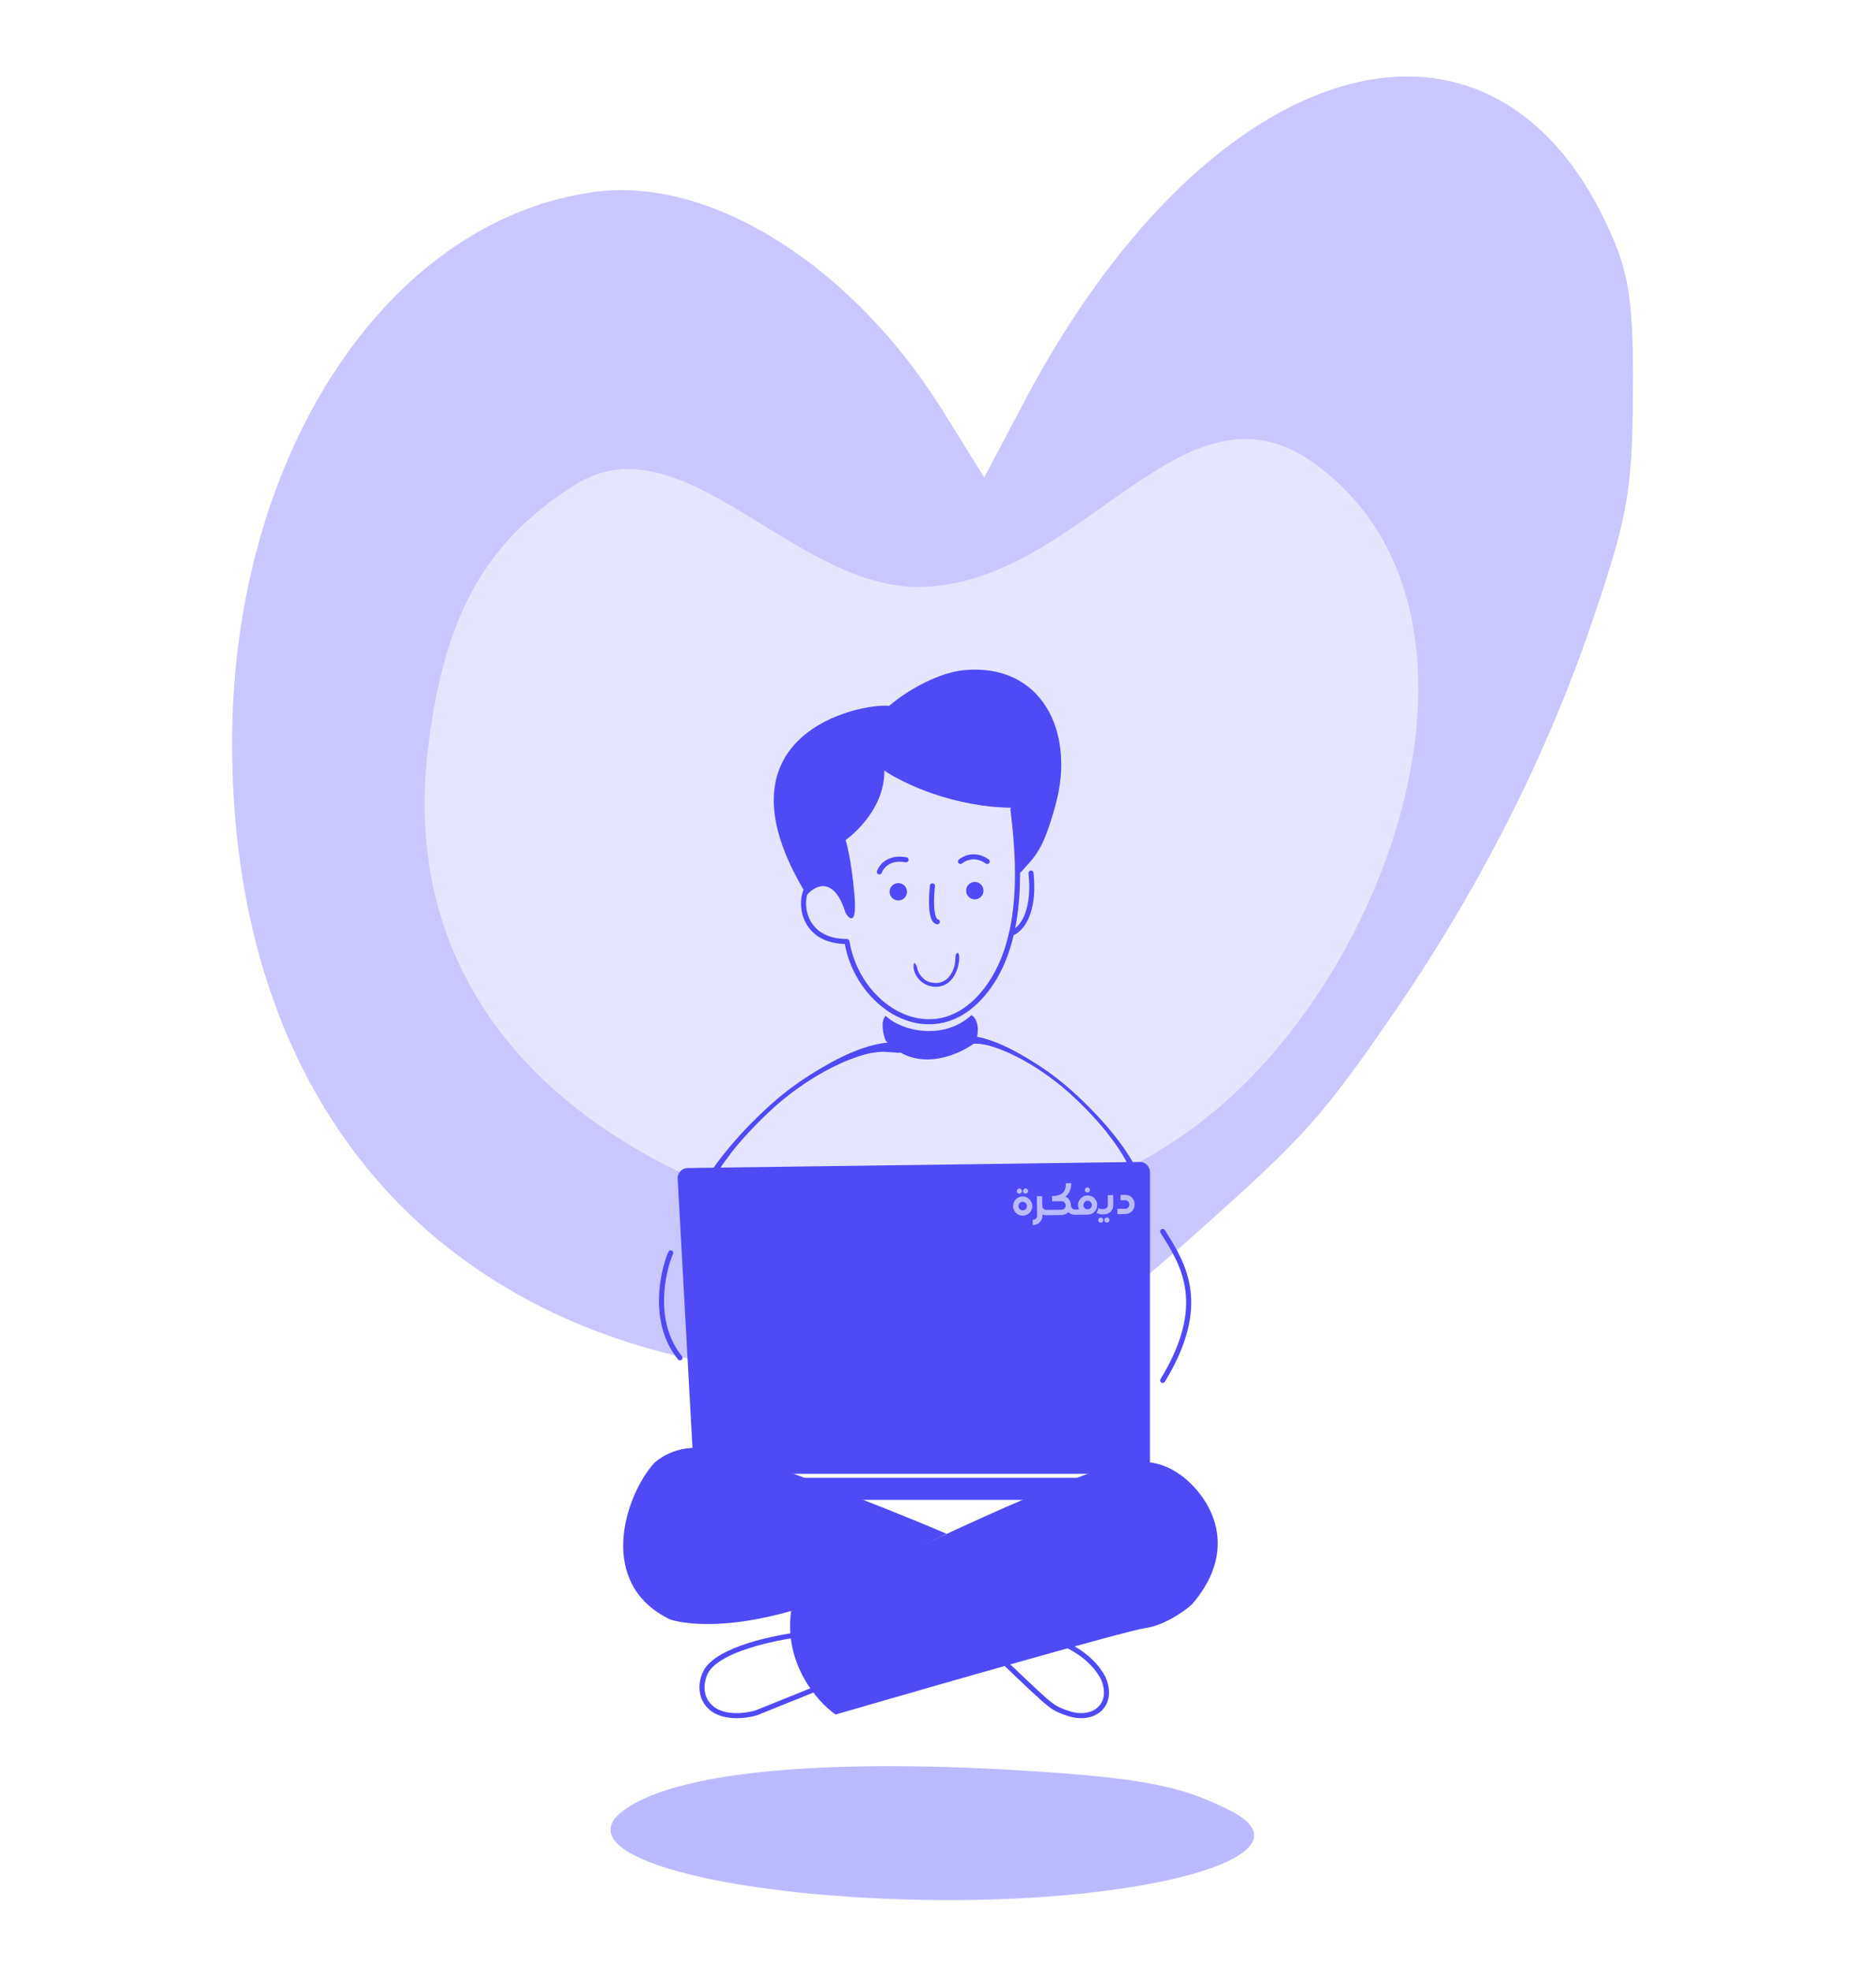 <svg xmlns="http://www.w3.org/2000/svg" width="400" height="420" fill="none"><g clip-path="url(#a)"><path fill="#BCBAFF" d="M192.492 404.739c-41.953-1.332-71.727-9.925-59.589-18.917 12.763-9.455 50.179-11.129 91.966-8.083 21.549 1.571 28.572 3.604 37.448 8.083 19.491 9.837-19.869 20.502-69.825 18.917Z"/><path fill="#CAC7FF" d="M302.761 16.388c-5.421-.34-11.058.357-16.804 2.06-5.747 1.701-11.604 4.41-17.461 8.091-5.856 3.683-11.713 8.338-17.465 13.937-5.752 5.6-11.4 12.143-16.833 19.596-5.433 7.452-10.653 15.814-15.553 25.056l-8.796 16.596-8.707-14.001c-4.84-7.782-10.364-14.81-16.311-20.92-5.948-6.112-12.321-11.31-18.861-15.428-6.541-4.118-13.249-7.156-19.87-8.956-6.621-1.8-13.154-2.36-19.34-1.518a67.135 67.135 0 0 0-16.033 4.265c-5.14 2.068-10.06 4.76-14.721 8.014-4.66 3.254-9.058 7.072-13.154 11.383-4.095 4.312-7.889 9.117-11.334 14.357-3.446 5.24-6.545 10.911-9.256 16.95-2.711 6.04-5.033 12.448-6.926 19.158a153.912 153.912 0 0 0-4.344 20.976 166.015 166.015 0 0 0-1.502 22.407c0 9.696.702 18.968 2.069 27.785 1.37 8.817 3.405 17.181 6.085 25.052 2.678 7.871 6 15.254 9.93 22.112 3.928 6.858 8.466 13.19 13.585 18.968 5.12 5.778 10.824 11 17.076 15.63 6.251 4.631 13.053 8.67 20.376 12.086 7.323 3.415 15.162 6.203 23.498 8.337 8.334 2.133 17.164 3.61 26.451 4.394 10.61.896 19.205 1.347 26.656 1.053 7.453-.294 13.763-1.336 19.796-3.421 6.032-2.085 11.788-5.213 18.139-9.689 6.352-4.477 13.296-10.299 21.703-17.768 11.545-10.257 18.283-16.459 24.033-22.846 5.75-6.386 10.512-12.96 18.098-23.953a358.158 358.158 0 0 0 24.237-40.618c7.083-13.896 13.117-28.039 17.931-42.105 3.933-11.495 6.16-18.679 7.418-25.602 1.258-6.922 1.547-13.582 1.6-24.031.09-9.891-.144-16.28-.916-21.434-.774-5.154-2.137-9.074-4.419-14.02-3.162-6.853-6.861-12.575-10.99-17.195-4.131-4.62-8.69-8.136-13.572-10.585-4.884-2.448-10.091-3.83-15.513-4.173Z"/><path fill="#E6E5FF" d="M122.663 103.277c22.939-14.329 46.776 22.489 73.852 21.797 34.46-.881 55.689-46.583 83.69-26.365 41.876 30.235 18.585 104.53-20.796 137.676-34.229 28.811-84.624 31.317-123.383 8.679-32.655-19.072-49.38-48.439-44.72-85.902 3.093-24.862 10.137-42.63 31.357-55.885Z"/><path fill="#4F4AF5" d="M236.02 241.335c-2.073-2.587-4.623-5.301-7.466-7.921-.259-.238-.513-.482-.779-.713l-.786-.671c-.266-.22-.52-.454-.791-.667l-.81-.642c-3.843-3.035-7.987-5.445-11.464-6.856-1.551-.634-3.015-1.104-4.231-1.3a9.982 9.982 0 0 0-2.145-.165c-.624.039-1.311.015-1.932.074-.526-.09-.547-.15-.615-.555a1.685 1.685 0 0 1 .036-.702c.052-.107.133-.205.229-.298l.163-.132c.08-.022.147-.059.258-.053 1.383-.114 3.175.198 5.229.873 2.046.665 4.399 1.746 6.887 3.173.374.219.751.444 1.125.663.187.109.375.217.566.332l.578.362c.382.24.772.483 1.156.722l1.174.788c.786.509 1.574 1.114 2.365 1.683.395.29.782.611 1.169.912.388.31.78.603 1.151.933l1.239 1.066c.413.356.779.713 1.167 1.066.384.357.771.712 1.149 1.067l1.099 1.083a78.463 78.463 0 0 1 4.074 4.332c1.498 1.757 2.912 3.509 4.011 5.154 1.726 2.51 2.9 4.809 3.533 6.769.464 1.504.697 2.854.559 3.962-.058.221-.104.45-.181.661-.106.42-.353.556-.544.636-.201.069-.425.016-.727-.128-.135-.064-.275-.121-.4-.198-.402-.248-.554-.779-.325-1.282.227-.836.398-1.735.19-2.9l-.048-.417c-.03-.147-.077-.307-.118-.463-.088-.315-.134-.605-.247-.934l-.364-1.008c-.105-.327-.321-.716-.469-1.066-1.009-2.154-2.571-4.624-4.706-7.244l.032.005.009-.001Z"/><path stroke="#4F4AF5" stroke-linecap="round" stroke-width="1.082" d="M191.814 254.861v21.005m15.817-18.534v20.016m-36.992 70.944c-5.222.651-17.448 3.049-20.126 7.926-.803 1.463-1.735 5.023.964 7.559 2.7 2.536 7.633 1.869 9.762 1.219l12.413-4.999"/><path fill="#4F4AF5" d="M241.807 311.491c-9.745.313-52.783 21.149-73.084 31.528-1.729 11.437 5.567 19.648 9.43 22.324 20.236-5.874 61.768-17.781 66.011-18.407 4.244-.627 8.448-3.656 10.02-5.092 11.002-12.846 2.881-23.76-2.554-27.612-3.87-2.742-7.21-2.826-9.823-2.741Z"/><path fill="#4F4AF5" d="M150.529 308.575c6.904.461 37.023 12.134 51.294 18.252l-32.637 16.308c-14.606 4.284-23.579 2.872-26.319 1.949-15.817-7.62-9.62-26.42-3.336-33.385 4.051-3.447 8.524-3.289 10.998-3.124Z"/><path stroke="#4F4AF5" stroke-linecap="round" stroke-width="1.082" d="M227.372 350.516c4.315 2.074 6.648 4.791 7.831 7.019 2.535 5.802-2.017 9.29-7.214 7.65-2.872-.906-3.549-1.514-5.07-2.775-.772-.64-4.377-3.99-8.493-7.946"/><path fill="#4F4AF5" d="m144.493 251.182 3.347 60.819a2.163 2.163 0 0 0 2.16 2.045h93.03a2.164 2.164 0 0 0 2.163-2.164v-62.118c0-1.207-.986-2.18-2.193-2.164l-96.376 1.3a2.163 2.163 0 0 0-2.131 2.282Z"/><rect width="97.859" height="4.695" x="147.334" y="314.91" fill="#4F4AF5" rx="2.164"/><path stroke="#4F4AF5" stroke-linecap="round" stroke-width="1.082" d="M247.911 262.422c4.571 7.166 9.761 15.692 0 31.733"/><path fill="#4F4AF5" d="M208.001 222.12c1.112-3.213.099-5.374-.89-5.786-5.93 5.436-14.926 3.418-18.262.123-1.186 1.088-.494 4.304 0 5.292 6.425 7.117 15.569 3.13 19.152.371Z"/><path stroke="#4F4AF5" stroke-linecap="round" stroke-width="1.082" d="M143.009 266.969c-1.853 4.366-4.052 14.951 1.977 22.364"/><path fill="#4F4AF5" d="M225.038 171.608c-2.719 9.761-4.078 10.626-8.032 14.951 0-4.274-.734-11.448-.734-14.435-12.946 0-23.872-5.285-27.717-7.927.138 8.961-8.263 14.82-8.263 14.82s1.205 3.619 1.893 11.719c.551 6.48-1.032 5.228-1.893 3.792-2.479-7.997-6.542-5.86-8.264-3.792-21.125-34.326 11.362-40.958 17.56-40.326 4.683-3.998 11.213-7.132 15.804-7.591 16.557-1.658 24.053 12.962 19.646 28.789Z"/><path stroke="#4F4AF5" stroke-linecap="round" stroke-width="1.082" d="M180.582 200.637c2.224 13.578 17.152 23.342 27.924 12.343 10.773-10.999 8.617-31.133 7.466-40.528m-44.187 17.443c-1.359 3.336-.084 10.728 8.797 10.728"/><path stroke="#4F4AF5" stroke-linecap="round" stroke-width="1.082" d="M215.672 198.894c2.899-1.209 4.942-5.684 4.156-12.851"/><circle cx="207.847" cy="189.787" r="1.853" fill="#4F4AF5"/><circle cx="191.536" cy="190.034" r="1.853" fill="#4F4AF5"/><path stroke="#4F4AF5" stroke-linecap="round" stroke-width="1.082" d="M187.502 185.796c.39-1.148 2.073-3.273 5.684-2.584m11.613.36c.861-.746 3.204-1.79 5.684 0m-11.662 5.19c-.288 2.44-.484 7.388 1.036 7.661"/><path fill="#4F4AF5" d="M155.564 246.094c2.389-3.085 5.351-6.302 8.671-9.39.303-.28.599-.569.91-.84l.921-.789c.312-.258.609-.532.927-.782l.952-.752c4.512-3.549 9.421-6.316 13.57-7.884 1.85-.706 3.603-1.213 5.068-1.395a11.771 11.771 0 0 1 2.594-.1c.758.079 1.59.083 2.346.185.633-.085.656-.158.719-.653.039-.257.008-.548-.078-.867a1.538 1.538 0 0 0-.292-.378l-.204-.17c-.098-.03-.181-.08-.316-.077-1.682-.207-3.84.09-6.299.821-2.448.719-5.25 1.936-8.198 3.573-.443.251-.89.509-1.333.76-.221.126-.444.25-.67.382l-.683.418c-.452.277-.913.558-1.367.833l-1.385.913c-.929.589-1.856 1.295-2.787 1.958-.465.338-.919.714-1.374 1.065-.455.363-.917.705-1.351 1.094l-1.451 1.252c-.483.418-.91.84-1.363 1.255-.449.422-.901.839-1.341 1.258l-1.28 1.28c-1.718 1.704-3.27 3.429-4.731 5.137-1.732 2.09-3.362 4.178-4.615 6.15-1.971 3.006-3.284 5.781-3.957 8.162-.489 1.83-.707 3.481-.485 4.852.081.275.148.558.251.823.149.522.455.701.691.809.247.095.517.04.875-.123.161-.072.329-.135.475-.224.477-.286.635-.933.333-1.563-.316-1.04-.567-2.155-.371-3.579l.038-.511c.03-.18.078-.375.12-.565.092-.383.134-.738.255-1.137l.393-1.224c.111-.398.353-.866.517-1.289 1.119-2.604 2.893-5.569 5.356-8.691l-.039.004-.012-.001Zm46.461-36.595a4.014 4.014 0 0 1-1.222.595 4.638 4.638 0 0 1-1.271.174 4.807 4.807 0 0 1-.906-.068 4.913 4.913 0 0 1-2.734-1.583 4.76 4.76 0 0 1-.801-1.268 4.074 4.074 0 0 1-.282-.966 3.136 3.136 0 0 1 .056-1.03c.047-.21.169-.162.297.007.161.221.285.473.368.747.09.547.289 1.058.582 1.495.306.46.679.856 1.106 1.172.524.4 1.197.583 1.85.66a3.619 3.619 0 0 0 2.142-.365 3.719 3.719 0 0 0 1.112-.905 5.827 5.827 0 0 0 1.098-2.05 7.685 7.685 0 0 0 .291-1.804c.007-.134.005-.265.012-.398.055-.494.103-.65.313-.771.041-.03.082-.056.125-.079.117-.06.292.145.33.543.036.297.041.6.015.902a7.941 7.941 0 0 1-.701 2.751 5.726 5.726 0 0 1-1.77 2.258l-.01-.017Z"/><g fill="#BCBAFF" clip-path="url(#b)"><path d="M218.083 259.034a2.013 2.013 0 0 1-1.03-.259 2.123 2.123 0 0 1-.746-.722 1.93 1.93 0 0 1-.291-1.004 2.036 2.036 0 0 1 .26-1.043 2.005 2.005 0 0 1 1.745-1.05c.378-.006.721.081 1.03.259.319.179.573.425.761.737.189.313.286.658.292 1.035.005.366-.081.709-.26 1.027a2.069 2.069 0 0 1-.739.745c-.314.178-.655.27-1.022.275Zm-.017-1.13a.875.875 0 0 0 .639-.27.9.9 0 0 0 .25-.645.865.865 0 0 0-.27-.638.851.851 0 0 0-.647-.265.834.834 0 0 0-.623.285.87.87 0 0 0-.251.645.907.907 0 0 0 .27.638c.176.17.387.254.632.25Zm-.697-3.549a.573.573 0 0 1-.4-.147.572.572 0 0 1-.16-.395.497.497 0 0 1 .148-.368.547.547 0 0 1 .395-.175.478.478 0 0 1 .37.163c.114.1.172.221.174.364a.539.539 0 0 1-.162.4.5.5 0 0 1-.365.158Zm1.316-.02a.575.575 0 0 1-.4-.147.567.567 0 0 1-.159-.395.497.497 0 0 1 .148-.368.546.546 0 0 1 .395-.175.48.48 0 0 1 .37.163c.114.1.172.221.174.364a.546.546 0 0 1-.162.4.505.505 0 0 1-.366.158Zm4.468 4.622a2.087 2.087 0 0 1-.891-.185l.003.199c.009.58-.178 1.067-.56 1.459-.382.393-.889.61-1.521.65l-.017-1.146c.306-.014.544-.105.715-.27.171-.166.255-.391.25-.676l-.062-4.078 1.133-.017.031 2.061a.909.909 0 0 0 .286.623c.176.17.381.253.616.25l.345.575-.328.555Z"/><path d="m229.587 258.309-.328.555a2.109 2.109 0 0 1-.798-.14 2.01 2.01 0 0 1-.665-.448 2.208 2.208 0 0 1-.667.468 2.02 2.02 0 0 1-.779.165l-3.199.048-.017-1.13 3.199-.049a.913.913 0 0 0 .594-.238c.191-.156.285-.381.281-.676-.005-.285-.095-.508-.271-.668a.86.86 0 0 0-.616-.235l-1.99.03-.017-1.13.015-.001c1.031-.015 1.778-.23 2.241-.645.474-.414.703-1.11.688-2.088l1.148-.017c.019 1.211-.39 2.175-1.227 2.89.36.158.639.398.838.721.209.323.317.698.323 1.126l.001.015a.935.935 0 0 0 .269.622.854.854 0 0 0 .632.25l.345.575Zm5.134 2.229a.492.492 0 0 1-.385-.162.491.491 0 0 1-.174-.379.529.529 0 0 1 .162-.385.522.522 0 0 1 .381-.158.5.5 0 0 1 .369.147.53.53 0 0 1 .175.379.496.496 0 0 1-.163.385.48.48 0 0 1-.365.173Zm1.317-.02a.54.54 0 0 1-.401-.162.517.517 0 0 1-.159-.379.551.551 0 0 1 .147-.384.571.571 0 0 1 .396-.159.504.504 0 0 1 .37.147c.114.11.172.237.174.379a.496.496 0 0 1-.163.385.478.478 0 0 1-.364.173Zm-.718-2.876a.994.994 0 0 0 .624-.239c.192-.166.285-.401.281-.707l-.031-2.016 1.148-.017.031 2.016c.009.611-.177 1.113-.559 1.505-.372.383-.864.579-1.477.588l-.489.008-.018-1.131.49-.007Zm4.591-.07a.918.918 0 0 0 .594-.238c.191-.156.285-.381.28-.676-.004-.286-.094-.508-.27-.669a.868.868 0 0 0-.616-.235l-.964.015-.018-1.13.965-.015c.592-.009 1.074.177 1.448.559.383.381.579.867.588 1.457.006.408-.085.765-.274 1.074-.19.308-.441.551-.755.729a2.02 2.02 0 0 1-.961.259l-1.653.025-.017-1.13 1.653-.025Z"/><path fill-rule="evenodd" d="m234.85 258.78.015-.001v-.03l.313-.524-.329-.545-.001-.031a.86.86 0 0 1-.632-.25s-.088.34-.169.547c-.081.207-.247.513-.247.513.256.098.774.325 1.05.321Zm-1.464-.589s.289-.34.4-.597c.129-.299.161-.817.161-.817a2.028 2.028 0 0 0-.292-1.035 2.031 2.031 0 0 0-.761-.737 1.962 1.962 0 0 0-1.03-.259 2.004 2.004 0 0 0-1.745 1.05 2.034 2.034 0 0 0-.26 1.043c.005.326.081.62.228.882l-.842.013.017 1.13 2.725-.041c.276-.014.535-.074.778-.18.244-.116.451-.266.621-.452Zm-.838-.767a.875.875 0 0 1-.639.27.862.862 0 0 1-.632-.25.873.873 0 0 1-.27-.638.867.867 0 0 1 .251-.645.834.834 0 0 1 .623-.285.851.851 0 0 1 .647.265.865.865 0 0 1 .27.638.868.868 0 0 1-.25.645Zm-1.078-3.451c.113.1.247.149.4.146a.503.503 0 0 0 .365-.158.539.539 0 0 0 .162-.4.48.48 0 0 0-.174-.364.48.48 0 0 0-.37-.162.542.542 0 0 0-.395.174.498.498 0 0 0-.148.369.574.574 0 0 0 .16.395Z" clip-rule="evenodd"/></g></g><defs><clipPath id="a"><path fill="#fff" d="M28 12h343.275v398H28z"/></clipPath><clipPath id="b"><path fill="#fff" d="m215.945 252.299 25.902-.393.134 8.843-25.902.393z"/></clipPath></defs></svg>